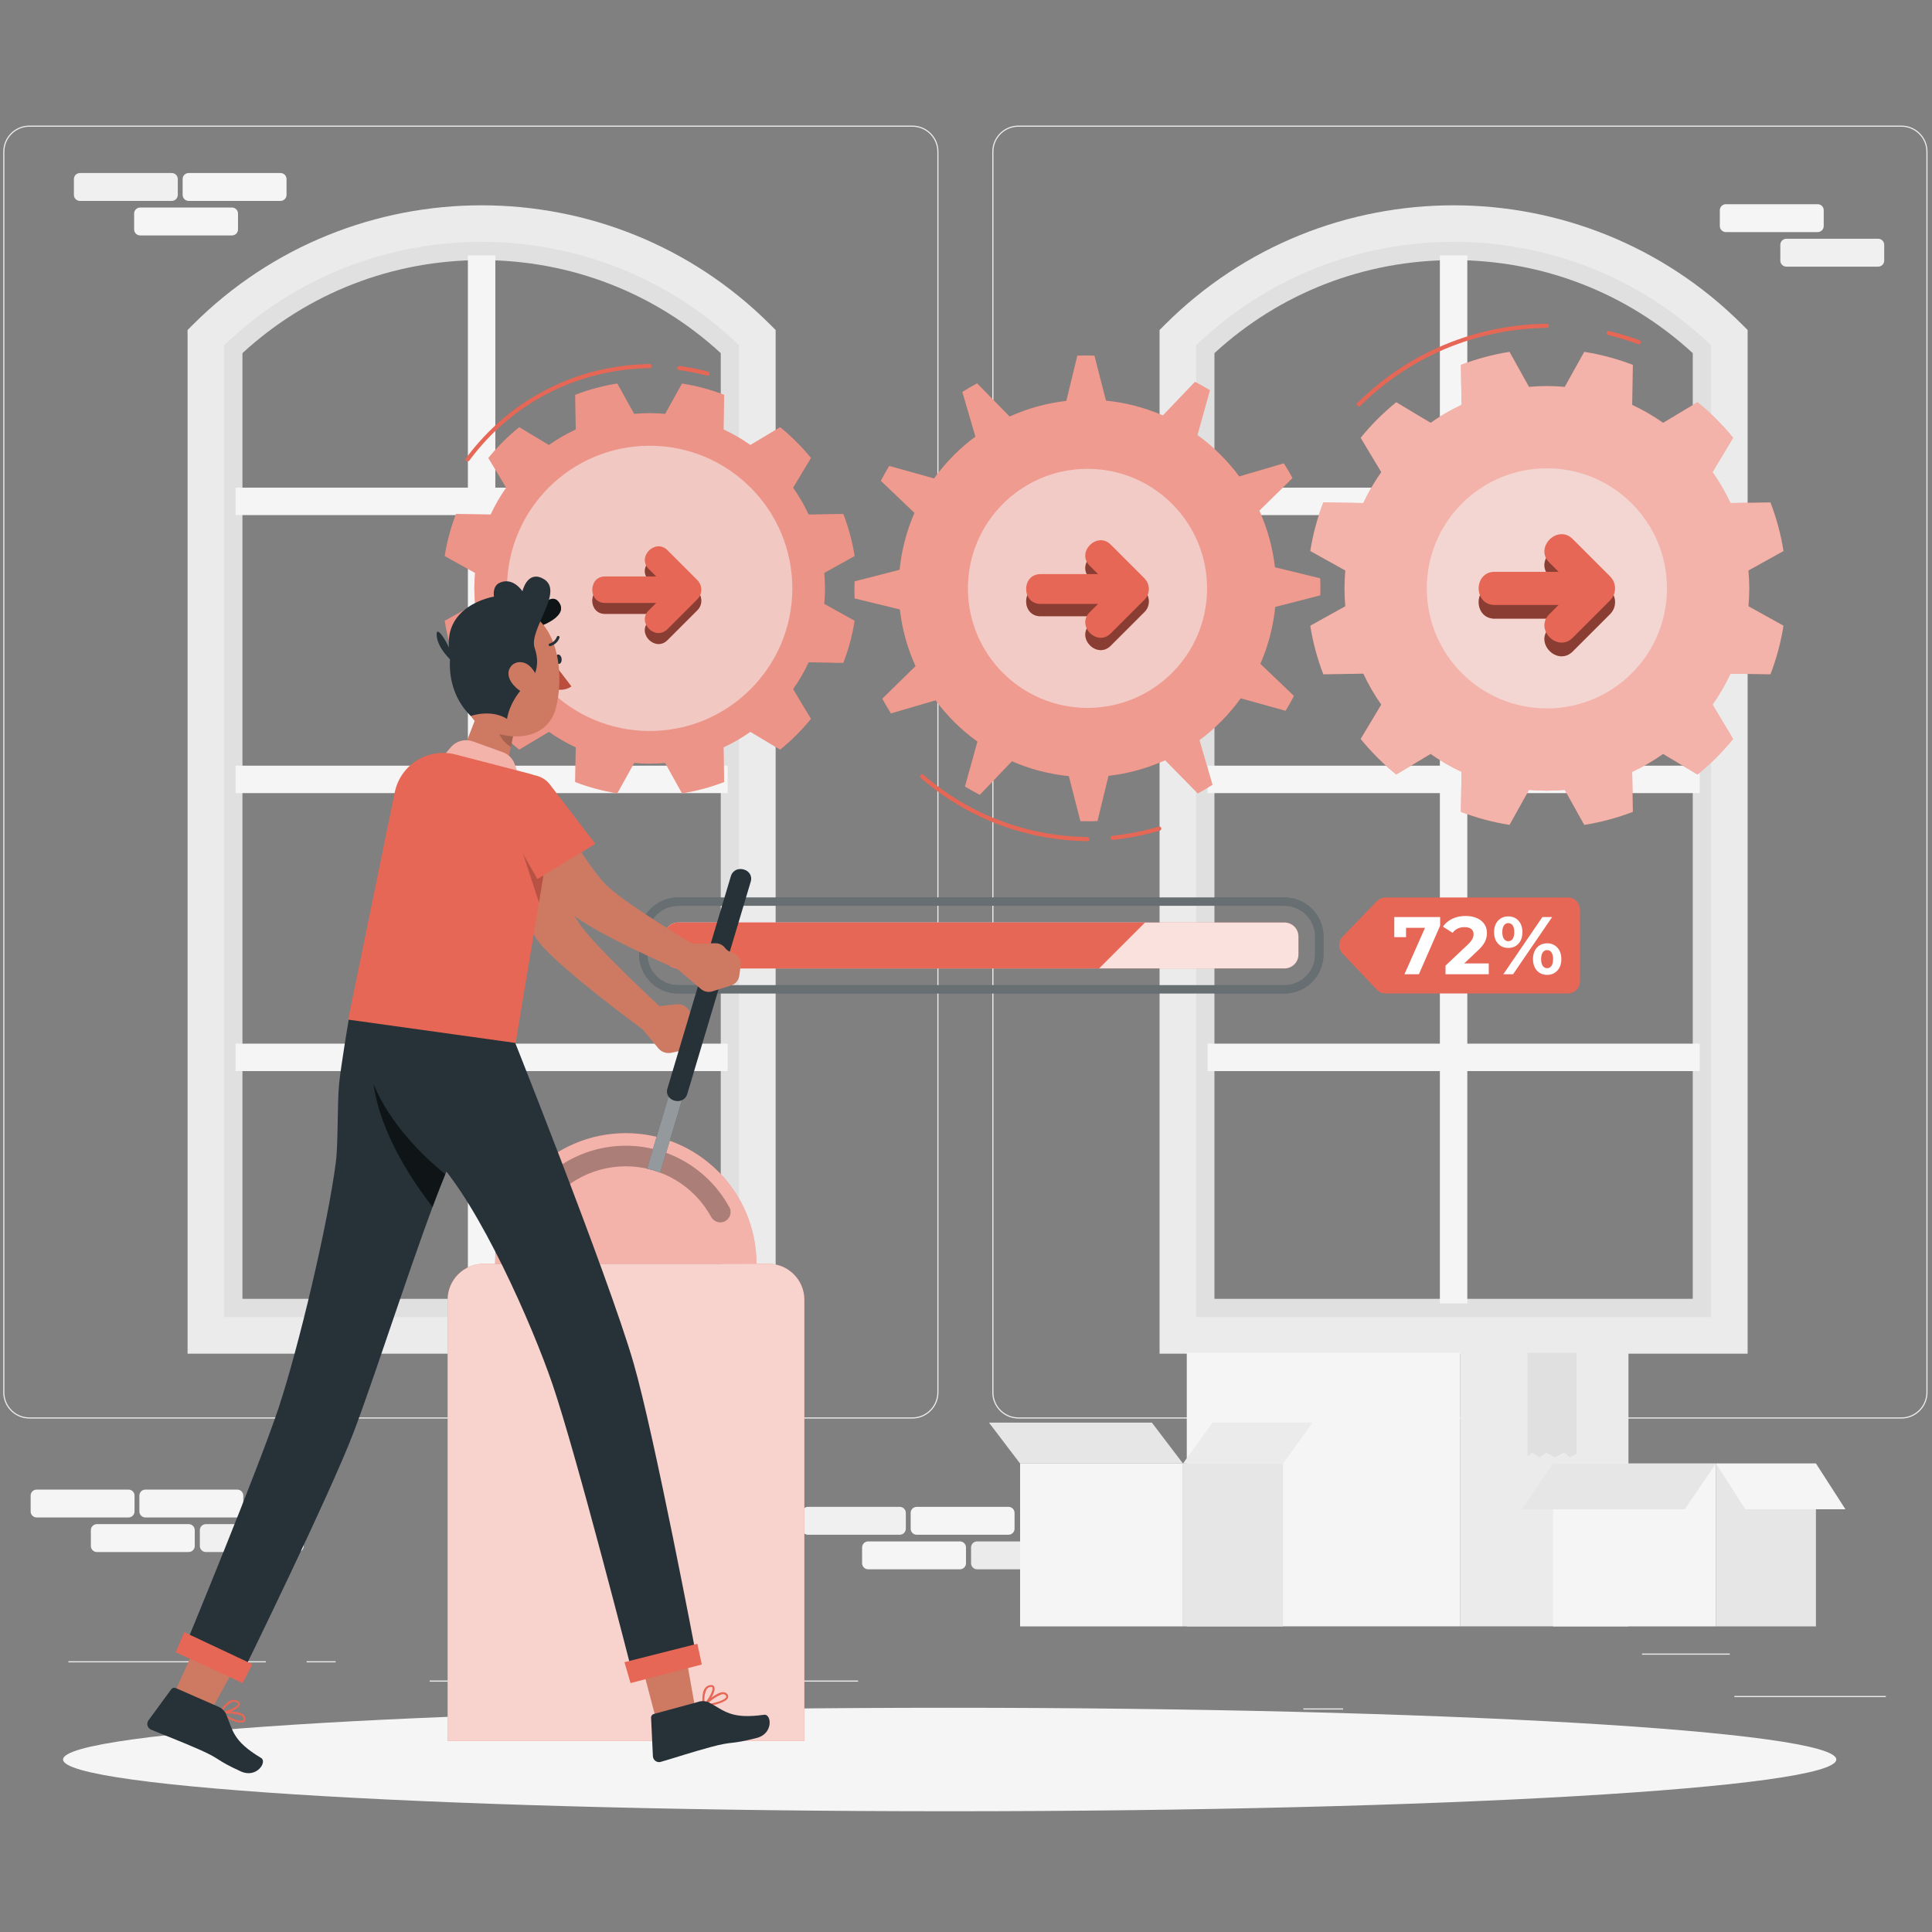 <?xml version="1.0" encoding="UTF-8"?>
<svg xmlns="http://www.w3.org/2000/svg" width="400" height="400" viewBox="0 0 400 400" fill="none">
  <rect x="0" y="0" width="400" height="400" fill="#808080" stroke="none"/>
  <g clip-path="url(#clip0_27_7603)">
    <path d="M390.438 351.131H359.082V351.368H390.438V351.131Z" fill="#EBEBEB"></path>
    <path d="M278.078 353.706H269.851V353.942H278.078V353.706Z" fill="#EBEBEB"></path>
    <path d="M358.135 342.349H339.967V342.585H358.135V342.349Z" fill="#EBEBEB"></path>
    <path d="M55.053 343.938H14.163V344.175H55.053V343.938Z" fill="#EBEBEB"></path>
    <path d="M69.482 343.938H63.489V344.175H69.482V343.938Z" fill="#EBEBEB"></path>
    <path d="M177.656 347.933H88.965V348.169H177.656V347.933Z" fill="#EBEBEB"></path>
    <path d="M188.885 293.693H6.078C3.096 293.693 0.672 291.271 0.672 288.289V31.404C0.672 28.423 3.096 26 6.078 26H188.894C191.877 26 194.3 28.423 194.3 31.404V288.289C194.3 291.271 191.877 293.693 188.894 293.693H188.885ZM6.078 26.237C3.228 26.237 0.909 28.555 0.909 31.404V288.289C0.909 291.138 3.228 293.457 6.078 293.457H188.894C191.744 293.457 194.064 291.138 194.064 288.289V31.404C194.064 28.555 191.744 26.237 188.894 26.237H6.078Z" fill="#EBEBEB"></path>
    <path d="M393.666 293.693H210.85C207.868 293.693 205.444 291.271 205.444 288.289V31.404C205.444 28.423 207.868 26 210.85 26H393.666C396.649 26 399.072 28.423 399.072 31.404V288.289C399.072 291.271 396.649 293.693 393.666 293.693ZM210.85 26.237C208 26.237 205.681 28.555 205.681 31.404V288.289C205.681 291.138 208 293.457 210.85 293.457H393.666C396.516 293.457 398.836 291.138 398.836 288.289V31.404C398.836 28.555 396.516 26.237 393.666 26.237H210.85Z" fill="#EBEBEB"></path>
    <path d="M156.8 276.478H42.623V69.866L43.787 68.75C58.869 54.26 78.731 46.282 99.711 46.282C120.701 46.282 140.554 54.26 155.636 68.75L156.8 69.866V276.478ZM50.197 268.907H149.226V73.113C135.716 60.677 118.192 53.853 99.711 53.853C81.231 53.853 63.707 60.677 50.197 73.113V268.907Z" fill="#E0E0E0"></path>
    <path d="M150.665 106.644V100.965H102.551V52.878H96.871V100.965H48.767V106.644H96.871V158.526H48.767V164.205H96.871V216.078H48.767V221.756H96.871V269.853H102.551V221.756H150.665V216.078H102.551V164.205H150.665V158.526H102.551V106.644H150.665Z" fill="#F5F5F5"></path>
    <path d="M160.587 280.264H38.835V68.324L39.943 67.216C72.899 34.272 126.523 34.272 159.479 67.216L160.587 68.324V280.264ZM46.409 272.692H153.013V71.475C123.304 42.931 76.118 42.931 46.409 71.475V272.683V272.692Z" fill="#EBEBEB"></path>
    <path d="M358.04 276.478H243.863V69.866L245.027 68.75C260.109 54.26 279.972 46.282 300.952 46.282C321.931 46.282 341.794 54.26 356.876 68.75L358.04 69.866V276.478ZM251.437 268.907H350.466V73.113C336.956 60.677 319.432 53.853 300.952 53.853C282.471 53.853 264.947 60.677 251.437 73.113V268.907Z" fill="#E0E0E0"></path>
    <path d="M351.905 106.644V100.965H303.791V52.878H298.111V100.965H250.007V106.644H298.111V158.526H250.007V164.205H298.111V216.078H250.007V221.756H298.111V269.853H303.791V221.756H351.905V216.078H303.791V164.205H351.905V158.526H303.791V106.644H351.905Z" fill="#F5F5F5"></path>
    <path d="M361.827 280.264H240.076V68.324L241.183 67.216C274.14 34.272 327.763 34.272 360.719 67.216L361.827 68.324V280.264ZM247.65 272.692H354.253V71.475C324.544 42.931 277.359 42.931 247.65 71.475V272.683V272.692Z" fill="#EBEBEB"></path>
    <path d="M202.301 324.906H221.311C222.002 324.906 222.561 324.347 222.561 323.657V320.382C222.561 319.692 222.002 319.133 221.311 319.133H202.301C201.61 319.133 201.051 319.692 201.051 320.382V323.657C201.051 324.347 201.61 324.906 202.301 324.906Z" fill="#EBEBEB"></path>
    <path d="M179.74 324.906H198.75C199.44 324.906 200 324.347 200 323.657V320.382C200 319.692 199.44 319.133 198.75 319.133H179.74C179.049 319.133 178.49 319.692 178.49 320.382V323.657C178.49 324.347 179.049 324.906 179.74 324.906Z" fill="#F5F5F5"></path>
    <path d="M189.794 317.751H208.804C209.495 317.751 210.054 317.192 210.054 316.502V313.227C210.054 312.537 209.495 311.978 208.804 311.978H189.794C189.104 311.978 188.544 312.537 188.544 313.227V316.502C188.544 317.192 189.104 317.751 189.794 317.751Z" fill="#F5F5F5"></path>
    <path d="M167.281 317.751H186.291C186.982 317.751 187.541 317.192 187.541 316.502V313.227C187.541 312.537 186.982 311.978 186.291 311.978H167.281C166.59 311.978 166.031 312.537 166.031 313.227V316.502C166.031 317.192 166.59 317.751 167.281 317.751Z" fill="#F0F0F0"></path>
    <path d="M42.623 321.329H61.633C62.323 321.329 62.883 320.77 62.883 320.08V316.805C62.883 316.115 62.323 315.556 61.633 315.556H42.623C41.932 315.556 41.373 316.115 41.373 316.805V320.08C41.373 320.77 41.932 321.329 42.623 321.329Z" fill="#F0F0F0"></path>
    <path d="M20.061 321.329H39.072C39.762 321.329 40.322 320.77 40.322 320.08V316.805C40.322 316.115 39.762 315.556 39.072 315.556H20.061C19.371 315.556 18.812 316.115 18.812 316.805V320.08C18.812 320.77 19.371 321.329 20.061 321.329Z" fill="#F5F5F5"></path>
    <path d="M30.106 314.174H49.117C49.807 314.174 50.367 313.615 50.367 312.925V309.65C50.367 308.96 49.807 308.401 49.117 308.401H30.106C29.416 308.401 28.857 308.96 28.857 309.65V312.925C28.857 313.615 29.416 314.174 30.106 314.174Z" fill="#F5F5F5"></path>
    <path d="M7.593 314.174H26.604C27.294 314.174 27.854 313.615 27.854 312.925V309.65C27.854 308.96 27.294 308.401 26.604 308.401H7.593C6.903 308.401 6.343 308.96 6.343 309.65V312.925C6.343 313.615 6.903 314.174 7.593 314.174Z" fill="#F5F5F5"></path>
    <path d="M29.017 48.742H48.028C48.718 48.742 49.278 48.183 49.278 47.493V44.218C49.278 43.528 48.718 42.969 48.028 42.969H29.017C28.327 42.969 27.768 43.528 27.768 44.218V47.493C27.768 48.183 28.327 48.742 29.017 48.742Z" fill="#F5F5F5"></path>
    <path d="M39.062 41.597H58.073C58.763 41.597 59.323 41.037 59.323 40.347V37.073C59.323 36.383 58.763 35.824 58.073 35.824H39.062C38.372 35.824 37.813 36.383 37.813 37.073V40.347C37.813 41.037 38.372 41.597 39.062 41.597Z" fill="#F5F5F5"></path>
    <path d="M16.549 41.597H35.56C36.25 41.597 36.81 41.037 36.81 40.347V37.073C36.81 36.383 36.25 35.824 35.56 35.824H16.549C15.859 35.824 15.3 36.383 15.3 37.073V40.347C15.3 41.037 15.859 41.597 16.549 41.597Z" fill="#F0F0F0"></path>
    <path d="M369.847 55.206H388.857C389.547 55.206 390.107 54.647 390.107 53.957V50.683C390.107 49.993 389.547 49.433 388.857 49.433H369.847C369.156 49.433 368.597 49.993 368.597 50.683V53.957C368.597 54.647 369.156 55.206 369.847 55.206Z" fill="#F0F0F0"></path>
    <path d="M357.321 48.051H376.332C377.022 48.051 377.582 47.492 377.582 46.802V43.527C377.582 42.837 377.022 42.278 376.332 42.278H357.321C356.631 42.278 356.071 42.837 356.071 43.527V46.802C356.071 47.492 356.631 48.051 357.321 48.051Z" fill="#F5F5F5"></path>
    <path d="M302.352 280.094H245.708V336.718H302.352V280.094Z" fill="#F5F5F5"></path>
    <path d="M337.155 280.094H302.362V336.718H337.155V280.094Z" fill="#EBEBEB"></path>
    <path d="M316.279 280.094V301.53L317.178 300.707L318.769 301.7L320.16 300.707L321.95 301.7L323.834 300.707L325.027 301.7L326.409 300.972V280.094H316.279Z" fill="#E0E0E0"></path>
    <path opacity="0.7" d="M316.279 280.094V301.53L317.178 300.707L318.769 301.7L320.16 300.707L321.95 301.7L323.834 300.707L325.027 301.7L326.409 300.972V280.094H316.279Z" fill="#E0E0E0"></path>
    <path d="M355.266 303.006H321.533V336.727H355.266V303.006Z" fill="#F5F5F5"></path>
    <path d="M375.971 303.006H355.256V336.727H375.971V303.006Z" fill="#E6E6E6"></path>
    <path d="M348.818 312.48H315.086L321.533 303.006H355.256L348.818 312.48Z" fill="#E6E6E6"></path>
    <path d="M361.363 312.48H382.078L375.981 303.006H355.256L361.363 312.48Z" fill="#F5F5F5"></path>
    <path d="M244.932 303.006H211.2V336.727H244.932V303.006Z" fill="#F5F5F5"></path>
    <path d="M265.638 303.006H244.923V336.727H265.638V303.006Z" fill="#E6E6E6"></path>
    <path d="M238.485 294.536H204.752L211.2 303.007H244.923L238.485 294.536Z" fill="#E6E6E6"></path>
    <path d="M251.029 294.536H271.744L265.647 303.007H244.923L251.029 294.536Z" fill="#EBEBEB"></path>
    <path d="M196.62 375C298 375 380.185 370.204 380.185 364.287C380.185 358.37 298 353.573 196.62 353.573C95.24 353.573 13.056 358.37 13.056 364.287C13.056 370.204 95.24 375 196.62 375Z" fill="#F5F5F5"></path>
    <path d="M265.941 190.999H140.393C138.798 190.999 137.505 192.291 137.505 193.885V197.614C137.505 199.208 138.798 200.501 140.393 200.501H265.941C267.536 200.501 268.828 199.208 268.828 197.614V193.885C268.828 192.291 267.536 190.999 265.941 190.999Z" fill="#E66755"></path>
    <path opacity="0.8" d="M265.941 190.999H140.393C138.798 190.999 137.505 192.291 137.505 193.885V197.614C137.505 199.208 138.798 200.501 140.393 200.501H265.941C267.536 200.501 268.828 199.208 268.828 197.614V193.885C268.828 192.291 267.536 190.999 265.941 190.999Z" fill="white"></path>
    <path d="M265.932 205.687H140.393C135.943 205.687 132.317 202.062 132.317 197.614V193.885C132.317 189.437 135.943 185.812 140.393 185.812H265.932C270.381 185.812 274.007 189.437 274.007 193.885V197.614C274.007 202.062 270.381 205.687 265.932 205.687ZM140.393 187.534C136.89 187.534 134.04 190.383 134.04 193.885V197.614C134.04 201.116 136.89 203.964 140.393 203.964H265.932C269.435 203.964 272.284 201.116 272.284 197.614V193.885C272.284 190.383 269.435 187.534 265.932 187.534H140.393Z" fill="#263238"></path>
    <g opacity="0.3">
      <path d="M265.932 205.687H140.393C135.943 205.687 132.317 202.062 132.317 197.614V193.885C132.317 189.437 135.943 185.812 140.393 185.812H265.932C270.381 185.812 274.007 189.437 274.007 193.885V197.614C274.007 202.062 270.381 205.687 265.932 205.687ZM140.393 187.534C136.89 187.534 134.04 190.383 134.04 193.885V197.614C134.04 201.116 136.89 203.964 140.393 203.964H265.932C269.435 203.964 272.284 201.116 272.284 197.614V193.885C272.284 190.383 269.435 187.534 265.932 187.534H140.393Z" fill="white"></path>
    </g>
    <path d="M237.075 190.999H140.393C138.802 190.999 137.505 192.295 137.505 193.885V197.614C137.505 199.204 138.802 200.501 140.393 200.501H227.56L237.065 190.999H237.075Z" fill="#E66755"></path>
    <path d="M324.63 205.687H286.874C286.192 205.687 285.539 205.403 285.075 204.911L277.936 197.396C277.018 196.431 277.028 194.917 277.946 193.961L285.075 186.569C285.539 186.086 286.192 185.812 286.864 185.812H324.63C326.003 185.812 327.11 186.929 327.11 188.292V203.198C327.11 204.57 325.993 205.677 324.63 205.677V205.687Z" fill="#E66755"></path>
    <path d="M298.168 189.863V191.642L293.766 201.702H290.784L295.034 192.096H291.106V194.027H288.672V189.863H298.168Z" fill="white"></path>
    <path d="M308.232 199.469V201.702H299.276V199.923L303.849 195.607C304.331 195.144 304.663 194.746 304.833 194.415C305.004 194.084 305.089 193.752 305.089 193.421C305.089 192.948 304.928 192.588 304.606 192.333C304.284 192.077 303.811 191.954 303.195 191.954C302.675 191.954 302.211 192.049 301.794 192.248C301.378 192.446 301.027 192.74 300.743 193.137L298.746 191.85C299.21 191.159 299.844 190.629 300.658 190.232C301.472 189.844 302.4 189.645 303.451 189.645C304.331 189.645 305.098 189.787 305.761 190.08C306.424 190.364 306.935 190.771 307.304 191.301C307.673 191.822 307.853 192.446 307.853 193.156C307.853 193.8 307.721 194.405 307.446 194.964C307.172 195.532 306.651 196.175 305.875 196.895L303.148 199.469H308.241H308.232Z" fill="white"></path>
    <path d="M310.154 195.371C309.605 194.774 309.331 193.989 309.331 192.995C309.331 192.001 309.605 191.206 310.154 190.62C310.703 190.023 311.413 189.73 312.275 189.73C313.136 189.73 313.847 190.023 314.386 190.62C314.926 191.216 315.2 192.001 315.2 192.995C315.2 193.989 314.926 194.784 314.386 195.371C313.847 195.967 313.136 196.26 312.275 196.26C311.413 196.26 310.694 195.967 310.154 195.371ZM313.184 194.396C313.402 194.083 313.515 193.61 313.515 192.995C313.515 192.38 313.402 191.907 313.184 191.594C312.966 191.282 312.663 191.121 312.275 191.121C311.887 191.121 311.603 191.282 311.376 191.604C311.148 191.926 311.035 192.389 311.035 192.995C311.035 193.601 311.148 194.065 311.376 194.386C311.603 194.708 311.896 194.869 312.275 194.869C312.654 194.869 312.957 194.708 313.184 194.396ZM319.338 189.862H321.354L313.269 201.702H311.252L319.338 189.862ZM318.798 201.437C318.353 201.172 318.003 200.794 317.757 200.292C317.51 199.8 317.387 199.223 317.387 198.569C317.387 197.916 317.51 197.339 317.757 196.847C318.003 196.355 318.353 195.967 318.798 195.702C319.243 195.437 319.745 195.304 320.313 195.304C321.184 195.304 321.894 195.598 322.434 196.194C322.983 196.79 323.257 197.576 323.257 198.569C323.257 199.563 322.983 200.358 322.434 200.945C321.884 201.541 321.174 201.835 320.313 201.835C319.745 201.835 319.243 201.702 318.798 201.437ZM321.222 199.97C321.439 199.648 321.553 199.185 321.553 198.579C321.553 197.973 321.439 197.5 321.222 197.188C321.004 196.866 320.701 196.705 320.313 196.705C319.925 196.705 319.641 196.866 319.413 197.178C319.186 197.491 319.073 197.964 319.073 198.579C319.073 199.194 319.186 199.667 319.413 199.98C319.641 200.292 319.934 200.453 320.313 200.453C320.691 200.453 320.994 200.292 321.222 199.97Z" fill="white"></path>
    <path d="M366.551 104.023L358.267 104.155C357.216 101.903 355.976 99.764 354.556 97.748L358.816 90.64C356.62 87.933 354.149 85.463 351.441 83.277L344.331 87.536C342.315 86.116 340.175 84.877 337.922 83.826L338.064 75.545C334.854 74.315 331.493 73.397 328 72.848L323.967 80.097C322.745 79.993 321.515 79.927 320.265 79.927C319.015 79.927 317.784 79.993 316.563 80.097L312.53 72.848C309.036 73.397 305.676 74.315 302.466 75.545L302.599 83.826C300.345 84.877 298.206 86.116 296.189 87.536L289.079 83.277C286.371 85.473 283.9 87.943 281.713 90.64L285.974 97.748C284.554 99.764 283.313 101.903 282.263 104.155L273.979 104.023C272.748 107.231 271.829 110.591 271.28 114.083L278.532 118.115C278.428 119.336 278.362 120.566 278.362 121.815C278.362 123.064 278.428 124.295 278.532 125.516L271.28 129.547C271.829 133.04 272.748 136.399 273.979 139.608L282.263 139.475C283.313 141.728 284.554 143.867 285.974 145.882L281.713 152.99C283.91 155.697 286.381 158.167 289.079 160.353L296.189 156.094C298.206 157.514 300.345 158.754 302.599 159.804L302.466 168.085C305.676 169.316 309.036 170.234 312.53 170.783L316.563 163.533C317.784 163.637 319.015 163.703 320.265 163.703C321.515 163.703 322.745 163.637 323.967 163.533L328 170.783C331.493 170.234 334.854 169.316 338.064 168.085L337.922 159.804C340.175 158.754 342.315 157.514 344.331 156.094L351.441 160.353C354.149 158.158 356.62 155.687 358.816 152.99L354.556 145.882C355.976 143.867 357.216 141.728 358.267 139.475L366.551 139.608C367.782 136.399 368.7 133.04 369.249 129.547L361.997 125.516C362.102 124.295 362.168 123.064 362.168 121.815C362.168 120.566 362.102 119.336 361.997 118.115L369.249 114.083C368.7 110.591 367.782 107.231 366.551 104.023Z" fill="#E66755"></path>
    <path opacity="0.5" d="M366.551 104.023L358.267 104.155C357.216 101.903 355.976 99.764 354.556 97.748L358.816 90.64C356.62 87.933 354.149 85.463 351.441 83.277L344.331 87.536C342.315 86.116 340.175 84.877 337.922 83.826L338.064 75.545C334.854 74.315 331.493 73.397 328 72.848L323.967 80.097C322.745 79.993 321.515 79.927 320.265 79.927C319.015 79.927 317.784 79.993 316.563 80.097L312.53 72.848C309.036 73.397 305.676 74.315 302.466 75.545L302.599 83.826C300.345 84.877 298.206 86.116 296.189 87.536L289.079 83.277C286.371 85.473 283.9 87.943 281.713 90.64L285.974 97.748C284.554 99.764 283.313 101.903 282.263 104.155L273.979 104.023C272.748 107.231 271.829 110.591 271.28 114.083L278.532 118.115C278.428 119.336 278.362 120.566 278.362 121.815C278.362 123.064 278.428 124.295 278.532 125.516L271.28 129.547C271.829 133.04 272.748 136.399 273.979 139.608L282.263 139.475C283.313 141.728 284.554 143.867 285.974 145.882L281.713 152.99C283.91 155.697 286.381 158.167 289.079 160.353L296.189 156.094C298.206 157.514 300.345 158.754 302.599 159.804L302.466 168.085C305.676 169.316 309.036 170.234 312.53 170.783L316.563 163.533C317.784 163.637 319.015 163.703 320.265 163.703C321.515 163.703 322.745 163.637 323.967 163.533L328 170.783C331.493 170.234 334.854 169.316 338.064 168.085L337.922 159.804C340.175 158.754 342.315 157.514 344.331 156.094L351.441 160.353C354.149 158.158 356.62 155.687 358.816 152.99L354.556 145.882C355.976 143.867 357.216 141.728 358.267 139.475L366.551 139.608C367.782 136.399 368.7 133.04 369.249 129.547L361.997 125.516C362.102 124.295 362.168 123.064 362.168 121.815C362.168 120.566 362.102 119.336 361.997 118.115L369.249 114.083C368.7 110.591 367.782 107.231 366.551 104.023Z" fill="white"></path>
    <path opacity="0.54" d="M320.265 146.668C333.996 146.668 345.126 135.541 345.126 121.815C345.126 108.089 333.996 96.962 320.265 96.962C306.534 96.962 295.403 108.089 295.403 121.815C295.403 135.541 306.534 146.668 320.265 146.668Z" fill="#F5F5F5"></path>
    <path d="M333.491 126.983C334.674 125.705 334.674 123.651 333.51 122.355C333.491 122.326 333.472 122.298 333.444 122.279C333.434 122.27 333.425 122.251 333.406 122.232C330.812 119.639 328.208 117.036 325.614 114.443C322.49 111.32 317.633 116.165 320.757 119.298C321.401 119.941 322.045 120.585 322.689 121.229H309.453C305.041 121.229 305.032 128.09 309.453 128.09H322.689C322.045 128.734 321.401 129.377 320.757 130.021C317.633 133.144 322.48 137.999 325.614 134.876C328.208 132.283 330.812 129.68 333.406 127.087C333.425 127.068 333.434 127.049 333.444 127.04C333.463 127.021 333.472 127.002 333.491 126.983Z" fill="#E66755"></path>
    <path opacity="0.4" d="M333.491 126.983C334.674 125.705 334.674 123.651 333.51 122.355C333.491 122.326 333.472 122.298 333.444 122.279C333.434 122.27 333.425 122.251 333.406 122.232C330.812 119.639 328.208 117.036 325.614 114.443C322.49 111.32 317.633 116.165 320.757 119.298C321.401 119.941 322.045 120.585 322.689 121.229H309.453C305.041 121.229 305.032 128.09 309.453 128.09H322.689C322.045 128.734 321.401 129.377 320.757 130.021C317.633 133.144 322.48 137.999 325.614 134.876C328.208 132.283 330.812 129.68 333.406 127.087C333.425 127.068 333.434 127.049 333.444 127.04C333.463 127.021 333.472 127.002 333.491 126.983Z" fill="black"></path>
    <path d="M333.491 124.143C334.674 122.866 334.674 120.812 333.51 119.515C333.491 119.487 333.472 119.459 333.444 119.44C333.434 119.43 333.425 119.411 333.406 119.392C330.812 116.799 328.208 114.197 325.614 111.603C322.49 108.48 317.633 113.326 320.757 116.459C321.401 117.102 322.045 117.746 322.689 118.389H309.453C305.041 118.389 305.032 125.251 309.453 125.251H322.689C322.045 125.894 321.401 126.538 320.757 127.181C317.633 130.305 322.48 135.16 325.614 132.037C328.208 129.443 330.812 126.841 333.406 124.248C333.425 124.229 333.434 124.21 333.444 124.2C333.463 124.181 333.472 124.162 333.491 124.143Z" fill="#E66755"></path>
    <path d="M332.933 69.365C335.044 69.876 337.127 70.51 339.172 71.258C339.683 71.447 339.91 70.624 339.399 70.435C337.354 69.687 335.281 69.053 333.16 68.542C332.63 68.409 332.402 69.233 332.933 69.365Z" fill="#E66755"></path>
    <path d="M281.647 84.006C292.09 73.728 305.619 68.087 320.274 67.879C320.824 67.879 320.824 67.018 320.274 67.027C305.401 67.236 291.645 72.961 281.051 83.4C280.663 83.788 281.259 84.385 281.657 84.006H281.647Z" fill="#E66755"></path>
    <path d="M262.94 131.667C263.46 129.661 263.82 127.654 264.019 125.657L273.344 123.263C273.382 122.08 273.382 120.906 273.335 119.733L263.962 117.452C263.498 113.363 262.4 109.407 260.724 105.716L267.598 98.978C267.039 97.937 266.443 96.924 265.808 95.93L256.568 98.637C254.163 95.382 251.247 92.486 247.905 90.082L250.49 80.797C249.496 80.182 248.464 79.614 247.413 79.065L240.767 86.022C238.921 85.217 236.999 84.545 234.992 84.025C232.985 83.504 230.977 83.144 228.98 82.946L226.585 73.624C225.401 73.586 224.227 73.586 223.053 73.633L220.771 83.002C216.682 83.466 212.724 84.564 209.032 86.239L202.291 79.368C201.25 79.927 200.237 80.523 199.242 81.157L201.95 90.394C198.693 92.798 195.796 95.713 193.392 99.054L184.104 96.47C183.489 97.464 182.921 98.495 182.371 99.546L189.33 106.19C188.525 108.035 187.853 109.956 187.332 111.963C186.812 113.969 186.452 115.976 186.253 117.973L176.928 120.367C176.89 121.55 176.89 122.724 176.937 123.897L186.31 126.178C186.774 130.266 187.872 134.222 189.548 137.913L182.674 144.652C183.233 145.693 183.829 146.706 184.464 147.699L193.704 144.993C196.109 148.248 199.025 151.144 202.367 153.548L199.782 162.833C200.776 163.448 201.808 164.016 202.859 164.565L209.505 157.608C211.351 158.413 213.273 159.085 215.28 159.605C217.287 160.126 219.295 160.485 221.292 160.684L223.687 170.006C224.871 170.044 226.045 170.044 227.219 169.997L229.5 160.627C233.59 160.164 237.548 159.066 241.24 157.391L247.981 164.262C249.022 163.703 250.035 163.107 251.029 162.473L248.322 153.236C251.579 150.832 254.476 147.917 256.88 144.576L266.168 147.16C266.783 146.166 267.351 145.135 267.9 144.084L260.942 137.44C261.747 135.595 262.419 133.674 262.94 131.667Z" fill="#E66755"></path>
    <path opacity="0.34" d="M262.94 131.667C263.46 129.661 263.82 127.654 264.019 125.657L273.344 123.263C273.382 122.08 273.382 120.906 273.335 119.733L263.962 117.452C263.498 113.363 262.4 109.407 260.724 105.716L267.598 98.978C267.039 97.937 266.443 96.924 265.808 95.93L256.568 98.637C254.163 95.382 251.247 92.486 247.905 90.082L250.49 80.797C249.496 80.182 248.464 79.614 247.413 79.065L240.767 86.022C238.921 85.217 236.999 84.545 234.992 84.025C232.985 83.504 230.977 83.144 228.98 82.946L226.585 73.624C225.401 73.586 224.227 73.586 223.053 73.633L220.771 83.002C216.682 83.466 212.724 84.564 209.032 86.239L202.291 79.368C201.25 79.927 200.237 80.523 199.242 81.157L201.95 90.394C198.693 92.798 195.796 95.713 193.392 99.054L184.104 96.47C183.489 97.464 182.921 98.495 182.371 99.546L189.33 106.19C188.525 108.035 187.853 109.956 187.332 111.963C186.812 113.969 186.452 115.976 186.253 117.973L176.928 120.367C176.89 121.55 176.89 122.724 176.937 123.897L186.31 126.178C186.774 130.266 187.872 134.222 189.548 137.913L182.674 144.652C183.233 145.693 183.829 146.706 184.464 147.699L193.704 144.993C196.109 148.248 199.025 151.144 202.367 153.548L199.782 162.833C200.776 163.448 201.808 164.016 202.859 164.565L209.505 157.608C211.351 158.413 213.273 159.085 215.28 159.605C217.287 160.126 219.295 160.485 221.292 160.684L223.687 170.006C224.871 170.044 226.045 170.044 227.219 169.997L229.5 160.627C233.59 160.164 237.548 159.066 241.24 157.391L247.981 164.262C249.022 163.703 250.035 163.107 251.029 162.473L248.322 153.236C251.579 150.832 254.476 147.917 256.88 144.576L266.168 147.16C266.783 146.166 267.351 145.135 267.9 144.084L260.942 137.44C261.747 135.595 262.419 133.674 262.94 131.667Z" fill="white"></path>
    <path opacity="0.54" d="M225.155 146.564C238.828 146.564 249.912 135.484 249.912 121.815C249.912 108.147 238.828 97.066 225.155 97.066C211.482 97.066 200.397 108.147 200.397 121.815C200.397 135.484 211.482 146.564 225.155 146.564Z" fill="#F5F5F5"></path>
    <path d="M237.056 126.604C238.116 125.449 238.125 123.604 237.065 122.44C237.046 122.411 237.027 122.392 237.008 122.364C236.999 122.354 236.989 122.335 236.98 122.326C234.641 119.988 232.303 117.651 229.965 115.313C227.153 112.502 222.779 116.865 225.6 119.676C226.178 120.253 226.765 120.84 227.342 121.417H215.432C211.456 121.417 211.456 127.588 215.432 127.588H227.342C226.765 128.165 226.178 128.752 225.6 129.329C222.788 132.14 227.153 136.513 229.965 133.692C232.303 131.355 234.641 129.017 236.98 126.679C236.999 126.67 236.999 126.651 237.018 126.632C237.027 126.613 237.046 126.604 237.056 126.585V126.604Z" fill="#E66755"></path>
    <path opacity="0.4" d="M237.056 126.604C238.116 125.449 238.125 123.604 237.065 122.44C237.046 122.411 237.027 122.392 237.008 122.364C236.999 122.354 236.989 122.335 236.98 122.326C234.641 119.988 232.303 117.651 229.965 115.313C227.153 112.502 222.779 116.865 225.6 119.676C226.178 120.253 226.765 120.84 227.342 121.417H215.432C211.456 121.417 211.456 127.588 215.432 127.588H227.342C226.765 128.165 226.178 128.752 225.6 129.329C222.788 132.14 227.153 136.513 229.965 133.692C232.303 131.355 234.641 129.017 236.98 126.679C236.999 126.67 236.999 126.651 237.018 126.632C237.027 126.613 237.046 126.604 237.056 126.585V126.604Z" fill="black"></path>
    <path d="M237.056 124.049C238.116 122.894 238.125 121.048 237.065 119.884C237.046 119.856 237.027 119.837 237.008 119.809C236.999 119.799 236.989 119.78 236.98 119.771C234.641 117.433 232.303 115.096 229.965 112.758C227.153 109.947 222.779 114.31 225.6 117.121C226.178 117.698 226.765 118.285 227.342 118.862H215.432C211.456 118.862 211.456 125.033 215.432 125.033H227.342C226.765 125.61 226.178 126.197 225.6 126.774C222.788 129.585 227.153 133.958 229.965 131.137C232.303 128.8 234.641 126.462 236.98 124.124C236.999 124.115 236.999 124.096 237.018 124.077C237.027 124.058 237.046 124.049 237.056 124.03V124.049Z" fill="#E66755"></path>
    <path d="M225.155 173.3C212.516 173.11 200.786 168.691 191.214 160.428C190.798 160.069 190.192 160.675 190.608 161.034C200.35 169.448 212.27 173.962 225.146 174.161C225.695 174.161 225.695 173.319 225.146 173.309L225.155 173.3Z" fill="#E66755"></path>
    <path d="M239.905 171.142C236.762 172.06 233.581 172.694 230.324 173.044C229.785 173.101 229.775 173.953 230.324 173.896C233.657 173.546 236.923 172.902 240.133 171.965C240.653 171.814 240.436 170.991 239.905 171.142Z" fill="#E66755"></path>
    <path d="M174.599 106.407L167.422 106.531C166.513 104.581 165.434 102.726 164.203 100.975L167.896 94.823C165.993 92.476 163.853 90.337 161.515 88.445L155.361 92.135C153.619 90.905 151.763 89.826 149.803 88.918L149.926 81.744C147.143 80.674 144.236 79.879 141.207 79.406L137.713 85.69C136.653 85.596 135.593 85.539 134.504 85.539C133.415 85.539 132.355 85.596 131.294 85.69L127.801 79.406C124.781 79.879 121.865 80.674 119.081 81.744L119.205 88.918C117.254 89.826 115.399 90.905 113.647 92.135L107.493 88.445C105.145 90.347 103.006 92.486 101.112 94.823L104.805 100.975C103.574 102.716 102.494 104.571 101.586 106.531L94.409 106.407C93.339 109.19 92.544 112.095 92.071 115.124L98.357 118.616C98.263 119.676 98.206 120.736 98.206 121.825C98.206 122.913 98.263 123.973 98.357 125.033L92.071 128.525C92.544 131.544 93.339 134.459 94.409 137.242L101.586 137.119C102.494 139.068 103.574 140.923 104.805 142.674L101.112 148.826C103.015 151.173 105.155 153.312 107.493 155.205L113.647 151.514C115.389 152.744 117.245 153.823 119.205 154.731L119.081 161.905C121.865 162.975 124.771 163.77 127.801 164.243L131.294 157.959C132.355 158.053 133.415 158.11 134.504 158.11C135.593 158.11 136.653 158.053 137.713 157.959L141.207 164.243C144.227 163.77 147.143 162.975 149.926 161.905L149.803 154.731C151.754 153.823 153.609 152.744 155.361 151.514L161.515 155.205C163.863 153.302 166.002 151.163 167.896 148.826L164.203 142.674C165.434 140.933 166.513 139.078 167.422 137.119L174.599 137.242C175.668 134.459 176.464 131.554 176.937 128.525L170.651 125.033C170.745 123.973 170.802 122.913 170.802 121.825C170.802 120.736 170.745 119.676 170.651 118.616L176.937 115.124C176.464 112.105 175.668 109.19 174.599 106.407Z" fill="#E66755"></path>
    <path opacity="0.3" d="M174.599 106.407L167.422 106.531C166.513 104.581 165.434 102.726 164.203 100.975L167.896 94.823C165.993 92.476 163.853 90.337 161.515 88.445L155.361 92.135C153.619 90.905 151.763 89.826 149.803 88.918L149.926 81.744C147.143 80.674 144.236 79.879 141.207 79.406L137.713 85.69C136.653 85.596 135.593 85.539 134.504 85.539C133.415 85.539 132.355 85.596 131.294 85.69L127.801 79.406C124.781 79.879 121.865 80.674 119.081 81.744L119.205 88.918C117.254 89.826 115.399 90.905 113.647 92.135L107.493 88.445C105.145 90.347 103.006 92.486 101.112 94.823L104.805 100.975C103.574 102.716 102.494 104.571 101.586 106.531L94.409 106.407C93.339 109.19 92.544 112.095 92.071 115.124L98.357 118.616C98.263 119.676 98.206 120.736 98.206 121.825C98.206 122.913 98.263 123.973 98.357 125.033L92.071 128.525C92.544 131.544 93.339 134.459 94.409 137.242L101.586 137.119C102.494 139.068 103.574 140.923 104.805 142.674L101.112 148.826C103.015 151.173 105.155 153.312 107.493 155.205L113.647 151.514C115.389 152.744 117.245 153.823 119.205 154.731L119.081 161.905C121.865 162.975 124.771 163.77 127.801 164.243L131.294 157.959C132.355 158.053 133.415 158.11 134.504 158.11C135.593 158.11 136.653 158.053 137.713 157.959L141.207 164.243C144.227 163.77 147.143 162.975 149.926 161.905L149.803 154.731C151.754 153.823 153.609 152.744 155.361 151.514L161.515 155.205C163.863 153.302 166.002 151.163 167.896 148.826L164.203 142.674C165.434 140.933 166.513 139.078 167.422 137.119L174.599 137.242C175.668 134.459 176.464 131.554 176.937 128.525L170.651 125.033C170.745 123.973 170.802 122.913 170.802 121.825C170.802 120.736 170.745 119.676 170.651 118.616L176.937 115.124C176.464 112.105 175.668 109.19 174.599 106.407Z" fill="white"></path>
    <path opacity="0.54" d="M134.504 151.343C150.817 151.343 164.042 138.123 164.042 121.815C164.042 105.507 150.817 92.287 134.504 92.287C118.19 92.287 104.965 105.507 104.965 121.815C104.965 138.123 118.19 151.343 134.504 151.343Z" fill="#F5F5F5"></path>
    <path d="M144.492 126.226C145.439 125.203 145.439 123.557 144.502 122.525C144.483 122.506 144.464 122.478 144.454 122.459C144.445 122.449 144.435 122.44 144.426 122.421C142.343 120.339 140.27 118.266 138.187 116.184C135.687 113.686 131.806 117.566 134.305 120.064C134.816 120.575 135.337 121.096 135.858 121.617H125.273C121.742 121.617 121.732 127.106 125.273 127.106H135.858C135.337 127.626 134.826 128.137 134.305 128.658C131.806 131.156 135.687 135.037 138.187 132.538C140.27 130.466 142.343 128.383 144.426 126.301C144.435 126.292 144.445 126.273 144.454 126.263C144.464 126.254 144.473 126.235 144.492 126.226Z" fill="#E66755"></path>
    <path opacity="0.4" d="M144.492 126.226C145.439 125.203 145.439 123.557 144.502 122.525C144.483 122.506 144.464 122.478 144.454 122.459C144.445 122.449 144.435 122.44 144.426 122.421C142.343 120.339 140.27 118.266 138.187 116.184C135.687 113.686 131.806 117.566 134.305 120.064C134.816 120.575 135.337 121.096 135.858 121.617H125.273C121.742 121.617 121.732 127.106 125.273 127.106H135.858C135.337 127.626 134.826 128.137 134.305 128.658C131.806 131.156 135.687 135.037 138.187 132.538C140.27 130.466 142.343 128.383 144.426 126.301C144.435 126.292 144.445 126.273 144.454 126.263C144.464 126.254 144.473 126.235 144.492 126.226Z" fill="black"></path>
    <path d="M144.492 123.954C145.439 122.932 145.439 121.285 144.502 120.254C144.483 120.235 144.464 120.206 144.454 120.187C144.445 120.178 144.435 120.168 144.426 120.15C142.343 118.067 140.27 115.995 138.187 113.913C135.687 111.414 131.806 115.294 134.305 117.793C134.816 118.313 135.337 118.825 135.858 119.345H125.273C121.742 119.345 121.732 124.834 125.273 124.834H135.858C135.337 125.355 134.826 125.866 134.305 126.386C131.806 128.885 135.687 132.765 138.187 130.267C140.27 128.194 142.343 126.112 144.426 124.03C144.435 124.02 144.445 124.001 144.454 123.992C144.464 123.982 144.473 123.964 144.492 123.954Z" fill="#E66755"></path>
    <path d="M97.164 95.353C106.054 83.362 119.583 76.453 134.504 76.217C135.053 76.217 135.053 75.355 134.504 75.365C119.261 75.611 105.515 82.681 96.435 94.918C96.104 95.363 96.852 95.779 97.174 95.344L97.164 95.353Z" fill="#E66755"></path>
    <path d="M140.525 76.605C142.504 76.879 144.464 77.267 146.395 77.769C146.925 77.911 147.153 77.087 146.622 76.945C144.691 76.434 142.731 76.046 140.753 75.781C140.213 75.706 139.986 76.529 140.525 76.605Z" fill="#E66755"></path>
    <path d="M107.096 167.025C107.096 167.025 116.279 186.181 120.293 191.708C123.768 196.506 136.53 208.308 136.53 208.308L140.052 207.929C141.16 207.806 142.239 208.384 142.75 209.377L143.148 210.144C143.309 210.456 143.527 210.731 143.792 210.958L144.426 211.497C145.354 212.292 145.628 213.617 145.098 214.725L144.615 215.718C144.246 216.476 143.545 217.025 142.722 217.195L138.944 217.971C137.969 218.17 136.956 217.819 136.312 217.043L133.093 213.154C133.093 213.154 116.118 200.708 111.754 195.285C108.241 190.922 101.377 175.42 101.377 175.42L107.086 167.035L107.096 167.025Z" fill="#CE7A63"></path>
    <path d="M156.611 261.648C156.611 246.714 144.502 234.609 129.562 234.609C114.623 234.609 102.514 246.714 102.514 261.648H156.611Z" fill="#E66755"></path>
    <path opacity="0.5" d="M156.611 261.648C156.611 246.714 144.502 234.609 129.562 234.609C114.623 234.609 102.514 246.714 102.514 261.648H156.611Z" fill="white"></path>
    <g opacity="0.3">
      <path d="M149.965 252.912C148.942 253.357 147.768 252.912 147.238 251.938C143.707 245.521 136.966 241.47 129.562 241.47C122.159 241.47 115.418 245.521 111.886 251.938C111.347 252.912 110.182 253.348 109.16 252.912C108.024 252.42 107.522 251.057 108.109 249.969C112.369 242.152 120.559 237.211 129.562 237.211C138.566 237.211 146.755 242.152 151.015 249.969C151.612 251.057 151.101 252.42 149.965 252.912Z" fill="black"></path>
    </g>
    <path d="M152 181.609C145.989 201.73 139.977 221.851 133.965 241.962C134.893 242.171 135.802 242.436 136.691 242.776C141.7 226.025 146.708 209.273 151.707 192.522C152.72 189.133 153.733 185.745 154.746 182.367C155.267 180.616 152.531 179.859 152.01 181.609H152Z" fill="#263238"></path>
    <g opacity="0.5">
      <path d="M152 181.609C145.989 201.73 139.977 221.851 133.965 241.962C134.893 242.171 135.802 242.436 136.691 242.776C141.7 226.025 146.708 209.273 151.707 192.522C152.72 189.133 153.733 185.745 154.746 182.367C155.267 180.616 152.531 179.859 152.01 181.609H152Z" fill="white"></path>
    </g>
    <path d="M142.296 226.479C146.67 211.838 151.054 197.188 155.427 182.547C156.213 179.916 152.104 178.789 151.319 181.411C146.945 196.052 142.561 210.703 138.187 225.344C137.401 227.975 141.51 229.101 142.296 226.479Z" fill="#263238"></path>
    <path d="M100.128 261.648H159.082C163.191 261.648 166.533 264.989 166.533 269.096V360.435H92.677V269.096C92.677 264.989 96.019 261.648 100.128 261.648Z" fill="#E66755"></path>
    <path opacity="0.7" d="M100.128 261.648H159.082C163.191 261.648 166.533 264.989 166.533 269.096V360.435H92.677V269.096C92.677 264.989 96.019 261.648 100.128 261.648Z" fill="white"></path>
    <path d="M131.494 339.471L136.227 357.453L144.208 355.239L140.8 335.998L131.494 339.471Z" fill="#CE7A63"></path>
    <path d="M145.77 353.299C145.685 353.299 145.6 353.261 145.562 353.176C145.524 353.1 145.543 353.005 145.6 352.939C145.714 352.825 148.194 350.346 149.718 350.346C150.002 350.346 150.268 350.45 150.476 350.639C150.731 350.847 150.836 351.188 150.731 351.51C150.504 352.059 149.472 352.541 148.421 352.835C147.55 353.071 146.67 353.223 145.77 353.299ZM146.348 352.854C147.976 352.617 150.097 352.03 150.343 351.368C150.381 351.283 150.4 351.15 150.182 350.942C150.059 350.819 149.889 350.753 149.709 350.772C149.576 350.772 149.444 350.791 149.311 350.828C148.204 351.311 147.191 352.002 146.339 352.854H146.348Z" fill="#E66755"></path>
    <path d="M145.667 353.317C145.591 353.299 145.544 353.232 145.525 353.157C145.506 353.043 145.108 350.705 145.951 349.532C146.187 349.191 146.557 348.954 146.973 348.888C147.541 348.794 147.787 349.021 147.873 349.248C148.308 350.147 146.784 352.532 145.894 353.261C145.875 353.28 145.847 353.289 145.809 353.289C145.771 353.317 145.714 353.327 145.667 353.317ZM146.935 349.305C146.68 349.371 146.462 349.532 146.31 349.74C145.875 350.639 145.733 351.652 145.894 352.636C146.774 351.727 147.712 349.939 147.503 349.38C147.475 349.333 147.409 349.191 147.039 349.267L146.926 349.305H146.935Z" fill="#E66755"></path>
    <path d="M144.587 352.352L135.366 354.86C135.016 354.955 134.779 355.276 134.798 355.636L135.177 363.595C135.205 364.305 135.801 364.854 136.502 364.826C136.597 364.826 136.682 364.807 136.767 364.788C140.081 363.823 142.987 362.838 147.125 361.712C152.01 360.387 150.93 361.305 156.696 359.819C160.171 358.92 159.735 354.822 158.211 355.021C151.262 356.005 150.012 354.169 146.765 352.466C146.074 352.153 145.297 352.115 144.578 352.343L144.587 352.352Z" fill="#263238"></path>
    <path d="M43.049 335.08L35.437 352.04L43.039 355.333L52.478 338.222L43.049 335.08Z" fill="#CE7A63"></path>
    <path d="M45.472 354.813C45.406 354.766 45.368 354.671 45.387 354.586C45.406 354.501 45.482 354.435 45.567 354.425C45.719 354.406 49.221 354.037 50.395 354.993C50.613 355.163 50.765 355.419 50.803 355.703C50.878 356.024 50.736 356.356 50.452 356.536C49.932 356.819 48.824 356.554 47.83 356.11C47.006 355.741 46.22 355.305 45.472 354.804V354.813ZM46.201 354.823C47.612 355.665 49.638 356.536 50.244 356.176C50.329 356.138 50.424 356.043 50.386 355.741C50.367 355.57 50.272 355.409 50.13 355.315C50.026 355.229 49.913 355.163 49.79 355.106C48.625 354.785 47.404 354.69 46.201 354.823Z" fill="#E66755"></path>
    <path d="M45.378 354.757C45.34 354.69 45.331 354.615 45.368 354.548C45.425 354.454 46.59 352.381 47.972 351.993C48.379 351.87 48.805 351.927 49.174 352.135C49.676 352.419 49.723 352.75 49.648 352.977C49.42 353.952 46.732 354.851 45.586 354.851C45.558 354.851 45.529 354.851 45.501 354.823C45.454 354.823 45.406 354.794 45.378 354.757ZM48.89 352.428C48.654 352.324 48.379 352.305 48.133 352.381C47.233 352.807 46.486 353.507 45.993 354.369C47.243 354.217 49.108 353.413 49.297 352.845C49.297 352.788 49.345 352.646 49.013 352.466L48.9 352.428H48.89Z" fill="#E66755"></path>
    <path d="M45.141 353.327L36.384 349.494C36.052 349.352 35.664 349.456 35.456 349.74L30.75 356.166C30.324 356.734 30.448 357.539 31.015 357.955C31.091 358.012 31.167 358.059 31.252 358.097C34.433 359.422 37.311 360.482 41.24 362.214C45.879 364.249 44.459 364.287 49.875 366.757C53.141 368.243 55.375 364.769 54.069 363.974C48.047 360.378 48.227 358.163 46.769 354.804C46.428 354.132 45.851 353.611 45.15 353.337L45.141 353.327Z" fill="#263238"></path>
    <path d="M111.044 129.936C111.044 129.936 117.529 127.939 115.901 124.986C114.49 122.421 112.085 125.506 112.085 125.506L111.044 129.936Z" fill="#263238"></path>
    <path opacity="0.6" d="M111.044 129.936C111.044 129.936 117.529 127.939 115.901 124.986C114.49 122.421 112.085 125.506 112.085 125.506L111.044 129.936Z" fill="black"></path>
    <path d="M106.386 151.656L105.127 157.656L96.199 154.599L98.868 147.719L106.386 151.656Z" fill="#CE7A63"></path>
    <path opacity="0.2" d="M105.761 154.646C103.404 153.198 103.158 151.173 103.158 151.173L104.635 150.728L106.396 151.646L105.771 154.637L105.761 154.646Z" fill="black"></path>
    <path d="M116.28 136.437C116.327 136.977 116.09 137.431 115.731 137.46C115.371 137.488 115.011 137.053 114.983 136.532C114.945 136.012 115.172 135.538 115.541 135.51C115.901 135.491 116.232 135.898 116.289 136.437H116.28Z" fill="#263238"></path>
    <path d="M115.257 138.112L118.305 142.106C118.305 142.106 116.98 143.213 114.944 142.655L115.257 138.122V138.112Z" fill="#BA4D3C"></path>
    <path d="M94.883 135.907C95.224 143.071 95.215 146.109 98.85 149.886C104.436 153.775 113.241 153.709 115.087 146.611C116.753 140.232 115.92 129.613 108.8 126.528C103.726 124.332 97.856 126.556 95.678 131.487C95.063 132.879 94.798 134.383 94.883 135.907Z" fill="#CE7A63"></path>
    <path d="M115.503 131.668C115.409 131.686 115.333 131.753 115.295 131.838C115.058 132.51 114.509 133.03 113.809 133.229C113.657 133.258 113.553 133.409 113.591 133.56C113.629 133.712 113.78 133.806 113.932 133.778C114.822 133.541 115.532 132.898 115.835 132.046C115.891 131.904 115.816 131.734 115.664 131.677C115.607 131.658 115.551 131.649 115.503 131.668Z" fill="#263238"></path>
    <path d="M91.541 156.795L93.359 154.694C94.485 153.388 96.294 152.914 97.913 153.501L104.076 155.725C105.297 156.161 106.235 157.145 106.623 158.375L107.323 160.58L91.541 156.785V156.795Z" fill="#E66755"></path>
    <path opacity="0.5" d="M91.541 156.795L93.359 154.694C94.485 153.388 96.294 152.914 97.913 153.501L104.076 155.725C105.297 156.161 106.235 157.145 106.623 158.375L107.323 160.58L91.541 156.785V156.795Z" fill="white"></path>
    <path d="M104.729 211.015C104.729 211.015 125.87 263.891 131.172 282.204C135.489 297.11 144.208 343.087 144.208 343.087L130.935 346.466C130.935 346.466 119.404 301.312 114.395 286.624C110.154 274.188 99.238 249.505 90.197 239.965C88.672 238.357 84.383 236.549 82.906 234.883C79.858 231.457 76.355 222.646 75.389 218.16C74.954 216.116 75.389 209.803 75.389 209.803L104.72 211.015H104.729Z" fill="#263238"></path>
    <path d="M104.729 211.015C104.729 211.015 99.664 227.047 97.487 232.205C96.303 234.997 93.359 240.306 92.204 243.108C86.769 256.206 78.164 283.51 73.203 296.571C68.317 309.413 50.159 346.475 50.159 346.475L38.164 341.203C38.164 341.203 53.539 304.047 57.733 291.327C61.813 278.948 67.901 253.49 69.539 240.552C70.04 236.558 69.813 228.476 70.201 224.473C70.552 220.782 72.407 209.803 72.407 209.803L104.739 211.015H104.729Z" fill="#263238"></path>
    <path d="M72.076 211.1L106.755 215.936L114.727 167.981C115.314 164.47 113.117 161.082 109.661 160.192L94.296 156.208C88.644 154.741 82.906 158.309 81.733 164.035L72.076 211.11V211.1Z" fill="#E66755"></path>
    <path opacity="0.2" d="M111.593 186.853L113.127 177.625L106.803 172.259L111.593 186.853Z" fill="black"></path>
    <path d="M38.154 337.929L36.384 342.075L50.225 348.463L52.242 344.554L38.154 337.929Z" fill="#E66755"></path>
    <path d="M129.288 344.137L130.547 348.462L145.297 344.62L144.379 340.323L129.288 344.137Z" fill="#E66755"></path>
    <path d="M110.192 140.507C110.192 140.507 112.076 138.084 110.703 134.175C109.33 130.267 117.302 122.109 112.246 119.705C109.094 118.2 108.166 122.421 108.166 122.421C108.166 122.421 106.235 119.392 103.461 120.651C101.842 121.38 102.277 123.519 102.277 123.519C102.277 123.519 90.85 125.326 93.236 135.907C93.236 135.907 92.081 142.996 97.477 148.239C97.477 148.239 101.596 146.734 104.985 148.845C104.985 148.845 105.401 144.482 110.201 140.507H110.192Z" fill="#263238"></path>
    <path d="M94.277 137.545C94.277 137.545 90.689 134.649 90.415 131.677C90.13 128.705 93.283 133.74 94.277 137.545Z" fill="#263238"></path>
    <path d="M109.614 137.857C110.722 138.86 111.385 140.242 111.451 141.7C111.527 143.64 109.633 144.151 108.005 143.233C106.528 142.4 104.72 140.384 105.42 138.614C106.121 136.844 108.251 136.646 109.614 137.857Z" fill="#CE7A63"></path>
    <path opacity="0.6" d="M77.331 224.369C78.713 234.741 85.662 244.896 89.553 249.893C90.49 247.376 91.38 245.086 92.195 243.108C80.37 233.52 77.331 224.369 77.331 224.369Z" fill="black"></path>
    <path d="M112.474 163.694C112.474 163.694 121.231 178.95 125.473 183.199C129.136 186.881 143.309 195.38 143.309 195.38L148.119 195.295C148.914 195.276 149.662 195.645 150.135 196.279C150.429 196.667 150.836 196.96 151.29 197.121L151.707 197.263C152.824 197.651 153.506 198.768 153.345 199.942L153.061 202.014C152.928 202.961 152.265 203.746 151.357 204.03L147.484 205.251C146.67 205.506 145.79 205.327 145.146 204.778L140.346 200.708C140.346 200.708 122.623 193.108 117.946 188.831C114.443 185.622 107.579 172.893 107.579 172.893L112.483 163.703L112.474 163.694Z" fill="#CE7A63"></path>
    <path d="M113.884 162.464L123.257 174.71L111.271 181.988L103.925 169.23C102.637 166.987 103.205 164.139 105.26 162.568L106.651 161.498C108.914 159.766 112.152 160.192 113.884 162.464Z" fill="#E66755"></path>
  </g>
  <defs>
    <clipPath id="clip0_27_7603">
      <rect width="400" height="349" fill="white" transform="translate(0 26)"></rect>
    </clipPath>
  </defs>
</svg>
